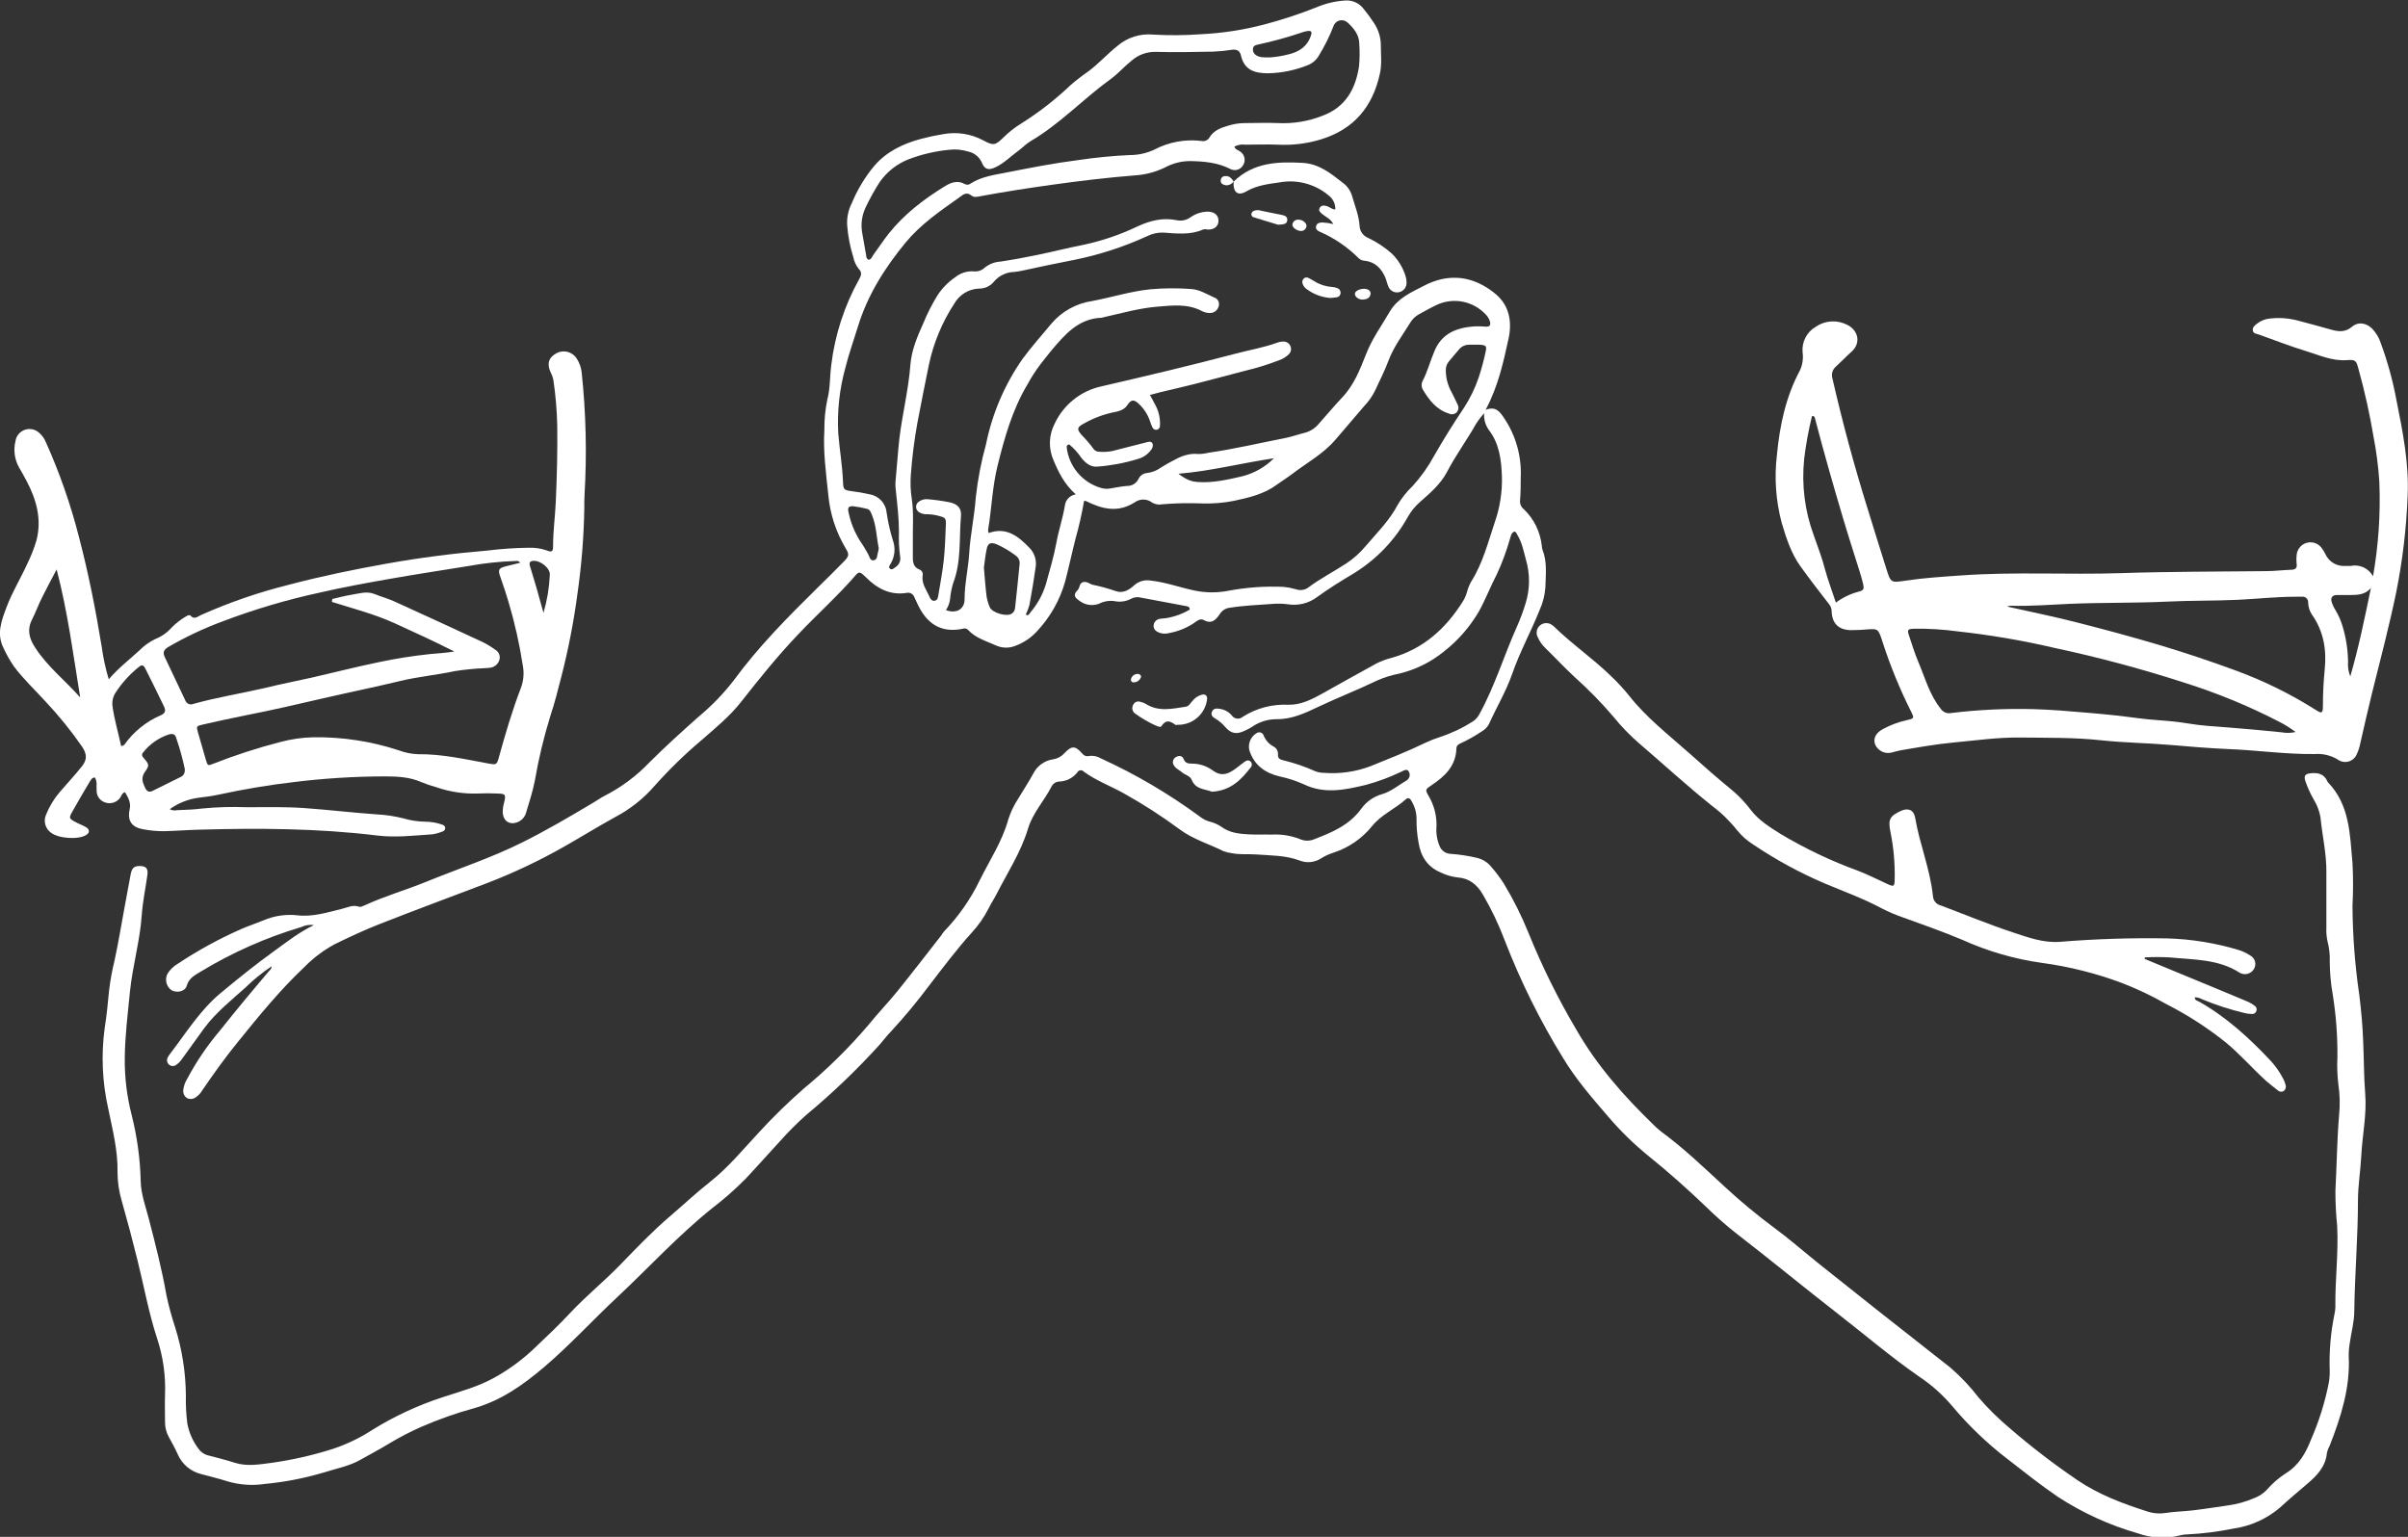 <svg width="553" height="353" viewBox="0 0 553 353" fill="none" xmlns="http://www.w3.org/2000/svg">
<rect x="0" y="0" width="553" height="353" fill="#333333" stroke="none"/>
<g clip-path="url(#clip0_6296_8708)">
<path d="M283.459 33.691C283.755 34.436 284.43 34.472 284.852 34.841C285.33 35.171 285.664 35.671 285.785 36.239C285.907 36.806 285.808 37.399 285.509 37.896C285.373 38.154 285.187 38.383 284.961 38.569C284.736 38.754 284.476 38.893 284.196 38.976C283.916 39.06 283.623 39.087 283.332 39.056C283.042 39.025 282.761 38.936 282.506 38.795C279.593 37.312 276.482 37.06 273.29 36.998C271.27 37.006 269.284 37.515 267.509 38.48C265.379 39.515 263.067 40.126 260.703 40.278C254.266 40.79 247.846 41.563 241.445 42.461C236.051 43.216 230.656 44.043 225.262 45.05C224.552 45.184 223.706 45.409 223.158 44.96C221.899 43.926 221.144 44.753 220.191 45.427C215.849 48.5 211.434 51.538 208.018 55.663C203.235 61.45 199.243 67.749 197.022 75.02C196.051 78.183 194.927 81.31 194.136 84.5C192.776 89.408 192.226 94.504 192.509 99.589C192.814 103.309 193.462 106.994 193.597 110.723C193.659 112.475 193.857 112.583 195.628 112.826C196.983 112.987 198.327 113.221 199.656 113.527C200.699 113.69 201.657 114.199 202.376 114.971C203.095 115.744 203.533 116.735 203.621 117.786C203.929 119.917 204.404 122.021 205.042 124.077C205.363 124.956 205.485 125.896 205.4 126.828C205.314 127.761 205.023 128.663 204.547 129.469C204.332 129.81 203.972 130.269 204.385 130.628C204.799 130.988 205.285 130.547 205.671 130.251C206.071 130 206.386 129.634 206.572 129.201C206.758 128.767 206.808 128.287 206.714 127.824C206.458 125.973 206.368 124.102 206.444 122.235C206.444 119.072 206.076 115.944 205.743 112.799C205.649 112.159 205.613 111.513 205.635 110.867C205.959 107.515 206.166 104.163 206.534 100.811C207.217 95.105 208.638 89.524 209.079 83.737C209.339 80.403 210.661 77.32 212.01 74.31C212.932 72.047 214.042 69.864 215.327 67.785C216.396 66.166 217.77 64.771 219.373 63.679C220.557 62.717 222.058 62.233 223.581 62.322C224.046 62.384 224.519 62.339 224.965 62.191C225.41 62.043 225.816 61.796 226.152 61.468C227.163 60.656 228.4 60.175 229.694 60.093C232.535 59.67 235.358 59.149 238.163 58.565C241.76 57.828 245.293 56.921 248.88 56.22C253.17 55.302 257.334 53.878 261.288 51.978C264.21 50.639 267.087 49.929 270.278 50.585C270.806 50.695 271.35 50.694 271.878 50.585C272.405 50.475 272.904 50.258 273.344 49.947C274.578 49.05 276.072 48.583 277.597 48.617C279.008 48.716 279.835 49.516 279.826 50.72C279.817 51.924 278.927 52.706 277.534 52.733C277.111 52.733 276.635 52.553 276.257 52.733C273.29 54.027 270.215 53.632 267.141 53.425C265.842 53.386 264.556 53.676 263.4 54.27C258.105 56.688 252.552 58.497 246.849 59.662C242.839 60.434 238.838 61.288 234.837 62.151C234.206 62.296 233.566 62.401 232.922 62.465C232.022 62.481 231.137 62.691 230.326 63.082C229.516 63.473 228.8 64.035 228.229 64.73C227.813 65.232 227.289 65.632 226.695 65.902C226.102 66.171 225.455 66.302 224.803 66.285C223.647 66.335 222.522 66.678 221.534 67.281C220.547 67.885 219.729 68.729 219.157 69.736C216.358 74.016 214.38 78.779 213.322 83.781C212.423 88.212 211.524 92.642 210.688 97.082C209.973 101.033 209.469 105.02 209.177 109.025C209.034 110.887 209.107 112.76 209.393 114.605C209.879 117.822 209.582 121.067 209.636 124.293C209.636 125.587 209.636 126.881 209.636 128.175C209.636 129.298 209.888 130.323 211.119 130.799C211.396 130.894 211.627 131.088 211.768 131.344C211.91 131.599 211.951 131.899 211.884 132.183C211.605 134.124 212.837 135.58 213.52 137.206C213.709 137.647 214.068 138.105 214.68 137.979C215.291 137.853 215.39 137.314 215.471 136.82C215.911 134.124 216.433 131.428 216.73 128.732C217.026 126.036 217.089 123.439 217.206 120.779C217.278 118.982 217.206 118.919 215.408 118.443C214.573 118.234 213.716 118.122 212.855 118.11C212.275 118.144 211.697 118.01 211.191 117.724C210.946 117.605 210.739 117.42 210.595 117.19C210.45 116.959 210.373 116.693 210.373 116.421C210.373 116.148 210.45 115.882 210.595 115.651C210.739 115.421 210.946 115.236 211.191 115.117C211.742 114.758 212.399 114.6 213.052 114.668C214.767 114.808 216.472 115.048 218.159 115.387C219.957 115.8 220.856 116.753 220.686 118.622C220.236 123.745 220.811 128.984 218.887 133.962C218.535 135.134 218.303 136.338 218.195 137.557C218.083 138.479 217.757 139.362 217.242 140.136C219.643 141.035 221.54 139.902 221.513 137.638C221.513 134.088 222.358 130.655 222.574 127.15C222.834 122.837 223.778 118.622 224.084 114.318C224.532 110.181 225.317 106.087 226.431 102.078C227.852 95.019 230.713 88.329 234.837 82.424C236.923 79.585 239.287 76.97 241.526 74.256C243.899 71.498 247.186 69.686 250.786 69.151C255.237 68.316 259.57 66.932 264.093 66.455C267.244 66.171 270.413 66.147 273.569 66.383C275.43 66.5 277.102 67.552 278.801 68.307C279.012 68.369 279.207 68.474 279.376 68.615C279.544 68.756 279.681 68.93 279.78 69.126C279.879 69.323 279.936 69.537 279.949 69.756C279.961 69.975 279.929 70.194 279.853 70.4C279.727 70.858 279.445 71.257 279.057 71.53C278.668 71.802 278.196 71.93 277.723 71.892C277.148 71.87 276.585 71.729 276.068 71.479C272.751 69.682 269.208 70.167 265.72 70.445C261.557 70.787 257.529 71.964 253.466 72.863C253.331 72.911 253.192 72.95 253.052 72.98C247.613 73.15 244.511 76.898 241.364 80.609C240.537 81.598 239.773 82.649 238.955 83.647C237.838 85.129 236.831 86.691 235.943 88.32C232.472 94.152 230.683 100.532 229.074 107.039C227.878 111.891 227.743 116.843 226.916 121.714C226.924 121.959 226.969 122.201 227.051 122.433C231.178 120.941 233.911 123.241 236.464 125.883C237.017 126.458 237.429 127.154 237.668 127.914C237.906 128.675 237.965 129.481 237.84 130.269C237.435 133.189 236.941 136.092 236.401 138.986C236.194 139.739 235.914 140.47 235.565 141.169C236.222 141.556 236.383 140.981 236.599 140.702C238.243 138.797 239.468 136.568 240.195 134.16C241.04 131.042 241.994 127.95 242.578 124.76C243.099 121.866 244.061 119.072 244.547 116.16C244.615 115.507 244.9 114.895 245.356 114.423C245.812 113.951 246.414 113.645 247.064 113.554C244.484 111.289 243.135 108.566 241.931 105.7C241.35 104.378 241.071 102.944 241.114 101.501C241.158 100.059 241.523 98.644 242.182 97.36C243.184 95.195 244.674 93.291 246.535 91.798C248.396 90.304 250.577 89.261 252.908 88.751C263.131 86.388 273.335 83.979 283.477 81.301C286.803 80.403 290.211 79.863 293.456 78.659C293.862 78.51 294.292 78.44 294.724 78.452C295.088 78.441 295.446 78.546 295.745 78.753C296.045 78.96 296.27 79.258 296.387 79.603C296.499 79.912 296.517 80.248 296.438 80.568C296.36 80.888 296.189 81.177 295.947 81.4C295.324 81.999 294.579 82.456 293.762 82.739C291.214 83.727 288.6 84.538 285.94 85.165C282.047 86.19 278.163 87.223 274.252 88.221C271.681 88.877 269.091 89.461 266.502 90.081L264.084 90.719C264.596 91.618 264.983 92.4 265.396 93.154C266.133 94.562 266.474 96.142 266.385 97.728C266.409 97.946 266.352 98.165 266.226 98.343C266.1 98.522 265.913 98.648 265.7 98.699C265.487 98.75 265.263 98.721 265.07 98.619C264.876 98.516 264.727 98.347 264.65 98.142C264.43 97.693 264.247 97.227 264.102 96.749C263.572 95.171 262.643 93.756 261.404 92.642C260.362 91.69 259.705 91.815 258.914 93.029C258.123 94.242 256.792 94.502 255.56 94.736C253.239 95.241 251.008 96.095 248.943 97.27C247.343 98.115 247.244 98.537 248.332 99.84C249.346 100.861 250.283 101.954 251.137 103.111C251.282 103.321 251.477 103.49 251.705 103.603C251.933 103.717 252.186 103.77 252.441 103.758C253.444 103.849 254.456 103.794 255.444 103.597C258.087 102.932 260.73 102.267 263.373 101.575C263.805 101.467 264.272 101.341 264.569 101.71C264.866 102.078 264.767 102.68 264.506 103.111C263.748 104.268 262.583 105.099 261.243 105.439C258.219 106.368 255.101 106.953 251.946 107.182C250.364 107.299 249.249 106.284 248.35 105.178C247.567 104.017 246.622 102.973 245.545 102.078C245.05 102.168 244.933 102.446 244.969 102.734C245.214 104.896 246.093 106.937 247.496 108.6C248.899 110.264 250.764 111.474 252.854 112.08C253.543 112.285 254.269 112.325 254.976 112.197C256.253 111.981 257.529 111.721 258.815 111.613C259.354 111.629 259.887 111.492 260.35 111.217C260.813 110.941 261.189 110.539 261.431 110.058C261.61 109.66 261.894 109.318 262.251 109.068C262.609 108.818 263.028 108.67 263.463 108.638C264.609 108.499 265.699 108.065 266.628 107.38C267.41 106.877 268.237 106.428 269.056 105.978C270.962 104.918 272.886 104.037 275.178 104.28C275.969 104.281 276.757 104.184 277.525 103.992C283.423 103.147 289.213 101.772 295.066 100.631C296.684 100.317 298.257 99.733 299.858 99.346C301.036 98.992 302.081 98.294 302.861 97.342C304.659 95.356 306.322 93.307 308.156 91.384C310.925 88.499 312.337 84.86 313.748 81.274C315.16 77.689 317.345 74.714 319.206 71.506C321.004 68.477 324.088 67.147 327.019 65.638C328.225 64.996 329.505 64.504 330.831 64.173C335.659 63.041 339.893 64.559 343.481 67.543C346.6 70.149 347.293 73.887 346.438 77.796C345.243 83.26 344.056 88.751 341.179 94.125C343.436 93.28 344.344 94.448 345.351 95.922C348.122 99.991 349.486 104.855 349.235 109.77C349.235 111.487 349.235 113.221 349.082 114.938C349.041 115.328 349.103 115.722 349.26 116.081C349.418 116.44 349.666 116.752 349.981 116.987C352.272 119.204 353.719 122.149 354.072 125.317C354.088 125.621 354.136 125.922 354.215 126.216C355.357 129.047 354.971 131.994 354.899 134.915C354.77 136.714 354.323 138.476 353.577 140.118C351.608 145.052 349.028 149.734 347.284 154.757C345.89 158.783 343.687 162.423 341.961 166.278C341.599 166.982 341.04 167.566 340.352 167.958C338.803 169.003 337.174 169.923 335.479 170.708C334.93 170.969 334.481 171.211 334.463 171.93C334.346 175.902 331.847 178.293 328.817 180.315C327.279 181.348 327.234 181.375 328.169 182.966C329.362 185.031 329.959 187.385 329.896 189.769C329.753 191.351 330.006 192.945 330.633 194.406C330.842 194.9 331.189 195.325 331.631 195.629C332.074 195.933 332.595 196.104 333.132 196.122C335.137 196.26 337.128 196.56 339.084 197.021C340.434 197.311 341.641 198.061 342.501 199.142C343.537 200.333 344.486 201.597 345.342 202.925C347.533 206.555 349.433 210.353 351.024 214.284C354.121 221.943 357.788 229.359 361.992 236.472C366.757 244.793 373.015 251.866 379.866 258.48C380.372 258.989 380.909 259.466 381.475 259.908C386.708 263.746 391.365 268.23 396.121 272.615C399.708 275.935 403.471 279.058 407.395 281.97C410.803 284.478 414.004 287.272 417.285 289.923C421.834 293.554 426.39 297.176 430.951 300.788C436.591 305.246 442.237 309.688 447.89 314.115C450.287 316.181 452.465 318.488 454.39 320.999C456.59 323.552 458.995 325.92 461.582 328.08C466.532 332.356 471.725 336.341 477.136 340.014C482.054 343.33 487.592 345.406 493.239 347.204C494.475 347.61 495.789 347.727 497.078 347.545C499.217 347.204 501.375 347.168 503.506 346.925C506.203 346.62 508.9 346.17 511.598 345.793C513.666 345.515 515.687 344.956 517.603 344.13C518.692 343.741 519.678 343.111 520.489 342.288C521.803 340.756 523.336 339.427 525.039 338.343C527.925 336.546 529.534 333.724 530.712 330.695C532.56 326.483 533.938 322.08 534.821 317.566C534.976 316.646 535.042 315.713 535.018 314.78C534.873 310.469 535.236 306.156 536.097 301.93C536.234 301.37 536.309 300.798 536.322 300.222C536.232 293.931 537.068 287.74 536.727 281.494C536.456 278.849 536.324 276.191 536.331 273.532C536.637 267.727 536.691 261.912 537.176 256.116C537.407 253.751 537.35 251.368 537.005 249.017C536.754 246.948 536.682 244.861 536.79 242.78C536.835 237.966 536.474 233.156 535.711 228.402C535.271 225.924 535.043 223.414 535.027 220.898C535.091 219.317 534.918 217.736 534.515 216.207C534.284 215.151 534.197 214.069 534.254 212.99C534.254 208.82 534.254 204.65 534.254 200.49C534.326 196.149 533.301 191.934 532.888 187.648C532.627 186.228 532.106 184.869 531.35 183.64C530.562 182.268 529.909 180.824 529.399 179.326C529.067 178.14 529.399 177.772 530.577 177.619C532.285 177.421 533.751 177.727 534.497 179.506C534.525 179.572 534.565 179.633 534.614 179.686C539.649 184.898 539.649 191.674 540.251 198.207C540.425 201.5 540.425 204.799 540.251 208.092C540.297 214.911 540.817 221.718 541.806 228.465C542.256 232.059 542.58 235.654 542.705 239.195C542.894 243.203 542.849 247.228 543.173 251.245C543.56 255.99 542.517 260.681 542.274 265.417C542.103 268.85 541.519 272.265 541.51 275.716C541.51 284.19 540.772 292.646 540.665 301.121C540.665 303.61 539.954 306.09 539.613 308.58C539.444 309.571 539.368 310.576 539.388 311.581C539.747 318.77 537.59 325.483 535.018 332.061C534.734 332.562 534.522 333.101 534.389 333.661C534.11 336.896 532.033 338.999 529.768 340.904C527.682 342.701 525.605 344.418 523.582 346.296C520.552 348.871 516.856 350.538 512.919 351.104C509.401 351.818 505.833 352.266 502.247 352.443C501.743 352.444 501.242 352.511 500.755 352.641C497.528 353.492 494.119 353.338 490.982 352.2C484.472 350.337 478.278 347.511 472.605 343.816C468.631 341.12 464.855 338.091 461.052 335.144C456.367 331.559 452.095 327.466 448.312 322.94C446.125 320.357 443.586 318.094 440.769 316.218C434.305 311.725 428.362 306.656 422.176 301.84C414.237 295.675 406.469 289.258 398.522 283.13C396.158 281.252 393.895 279.252 391.743 277.136C387.49 273.065 383.094 269.147 378.499 265.453C375.212 262.775 372.173 259.807 369.419 256.583C365.661 252.225 361.884 247.885 358.918 242.942C353.645 234.385 349.173 225.36 345.557 215.982C344.185 212.349 342.51 208.838 340.55 205.486C339.183 203.132 337.385 201.694 334.607 201.523C333.32 201.36 332.068 200.987 330.902 200.418C327.801 199.133 326.254 196.67 325.769 193.489C325.434 191.712 325.28 189.905 325.31 188.097C325.305 186.652 324.908 185.236 324.159 183.999C323.809 183.325 323.35 183.101 322.811 183.622C320.365 185.823 317.246 187.082 315.088 189.76C312.759 192.644 309.632 194.778 306.097 195.897C305.149 196.203 304.243 196.626 303.4 197.156C302.672 197.631 301.839 197.924 300.974 198.008C300.108 198.093 299.235 197.967 298.428 197.641C295.191 196.437 291.802 196.508 288.457 196.257C286.596 196.122 284.717 196.356 282.865 195.96C282.223 195.887 281.592 195.736 280.986 195.511C277.669 193.848 274.072 192.815 270.998 190.559C266.838 187.481 262.483 184.674 257.961 182.157C254.94 180.494 251.668 179.281 248.88 177.223C248.783 177.114 248.661 177.029 248.524 176.978C248.386 176.926 248.239 176.909 248.093 176.928C247.948 176.947 247.809 177 247.689 177.085C247.57 177.169 247.472 177.282 247.406 177.412C246.917 178.038 246.299 178.551 245.592 178.914C244.886 179.277 244.109 179.482 243.315 179.515C242.945 179.517 242.583 179.619 242.266 179.811C241.949 180.002 241.691 180.276 241.517 180.602C239.827 183.918 237.165 186.722 236.078 190.353C234.459 195.745 231.349 200.472 228.822 205.441C228.301 206.466 227.644 207.418 227.141 208.452C226.08 210.573 224.724 212.533 223.113 214.275C219.643 218.112 216.55 222.264 213.394 226.353C210.643 230.038 207.702 233.578 204.583 236.957C203.684 237.856 202.911 238.925 202.057 239.895C196.838 245.666 191.213 251.056 185.226 256.026C183.077 257.936 181.042 259.971 179.131 262.119C176.496 264.968 173.934 267.88 171.273 270.71C168.852 273.168 166.259 275.45 163.514 277.54C155.683 283.831 148.958 291.209 141.666 298.029C136.047 303.277 130.877 308.966 125.007 313.962C120.232 318.033 115.189 321.628 108.985 323.425C104.753 324.578 100.613 326.041 96.596 327.802C94.102 328.912 91.678 330.175 89.34 331.585C87.255 332.861 85.088 333.984 82.984 335.18C80.287 336.77 77.194 337.309 74.263 338.244C69.863 339.549 65.347 340.422 60.777 340.85C57.992 341.265 55.151 341.082 52.443 340.311C50.393 339.655 48.289 339.143 46.212 338.586C45.021 338.296 43.914 337.733 42.978 336.943C42.042 336.152 41.302 335.155 40.818 334.029C40.197 332.663 39.478 331.333 38.741 330.012C38.155 328.936 37.864 327.724 37.896 326.499C37.896 324.486 37.824 322.473 37.896 320.46C38.084 315.995 37.453 311.533 36.035 307.294C34.12 301.408 33.041 295.324 31.539 289.321C30.433 284.828 29.22 280.281 27.943 275.788C27.312 273.652 26.991 271.437 26.99 269.21C27.08 264.249 25.857 259.522 24.877 254.741C23.486 248.641 23.203 242.34 24.041 236.139C24.5 233.236 24.787 230.298 25.066 227.368C25.345 225.093 25.759 222.836 26.307 220.61C27.206 216.477 27.88 212.289 28.653 208.128C29.112 205.657 29.552 203.177 30.029 200.714C30.308 199.357 30.829 198.917 32.061 198.917C33.517 198.917 34.03 199.447 33.859 200.903C33.427 204.03 32.762 207.14 32.546 210.285C32.133 216.18 30.442 221.868 29.849 227.728C29.355 232.796 28.707 237.856 28.653 242.96C28.6 247.365 29.126 251.758 30.218 256.026C31.489 261.039 32.192 266.179 32.312 271.348C32.384 274.314 33.445 277.109 34.182 279.957C35.693 285.799 37.203 291.64 38.237 297.58C38.769 300.036 39.429 302.463 40.215 304.85C41.813 309.923 42.646 315.205 42.688 320.523C42.636 322.676 42.748 324.83 43.02 326.966C43.444 329.23 44.426 331.352 45.879 333.14C46.469 333.786 47.256 334.219 48.118 334.371C50.06 334.883 52.02 335.368 53.926 335.988C56.794 336.887 59.635 336.348 62.467 335.988C67.236 335.311 71.94 334.235 76.529 332.771C79.736 331.697 82.791 330.214 85.618 328.359C90.637 325.262 96.006 322.773 101.613 320.945C105.623 319.624 109.758 318.537 113.498 316.452C116.962 314.535 120.158 312.169 123.002 309.415C125.753 306.791 128.531 304.185 131.093 301.408C134.69 297.589 138.78 294.273 142.431 290.508C146.081 286.742 149.803 282.833 153.858 279.373C156.924 276.767 159.855 273.981 163.01 271.51C167.281 268.14 170.688 263.961 174.356 260.025C177.615 256.483 181.064 253.12 184.687 249.951C190.012 245.558 194.94 240.705 199.414 235.447C201.589 232.751 203.981 230.28 206.148 227.602C209.528 223.414 212.81 219.137 216.127 214.895C216.319 214.583 216.529 214.283 216.757 213.996C220.105 210.529 222.882 206.552 224.983 202.215C227.267 197.587 230.189 193.228 231.555 188.214C232.08 186.567 232.824 184.999 233.767 183.55C234.936 181.573 236.23 179.659 237.318 177.637C237.764 176.771 238.412 176.025 239.207 175.461C240.002 174.898 240.92 174.535 241.886 174.402C242.876 174.243 243.781 173.748 244.448 173C246.156 171.202 246.938 171.256 248.593 173.144C248.765 173.369 249.001 173.537 249.271 173.625C249.541 173.713 249.831 173.718 250.103 173.638C251.038 173.509 251.99 173.702 252.8 174.186C260.867 177.87 268.529 182.382 275.664 187.648C276.292 188.13 277.006 188.49 277.768 188.708C278.751 188.942 279.683 189.353 280.519 189.921C282.425 191.323 284.636 191.539 286.812 191.647C288.538 191.737 290.265 191.647 291.991 191.701C294.222 191.566 296.455 191.919 298.536 192.734C299.033 192.957 299.571 193.078 300.116 193.09C300.661 193.103 301.203 193.006 301.71 192.806C305.8 191.224 309.801 189.616 312.58 185.806C313.752 184.158 315.452 182.959 317.399 182.409C319.403 181.842 321.148 180.36 323.009 179.272C323.071 179.235 323.129 179.19 323.18 179.138C323.465 178.91 323.657 178.586 323.719 178.226C323.78 177.866 323.707 177.496 323.512 177.187C323.099 176.54 322.46 176.927 321.957 177.187C319.304 178.471 316.538 179.506 313.694 180.279C308.956 181.411 304.173 182.463 299.39 180.135C297.617 179.339 295.763 178.736 293.861 178.338C290.498 177.538 287.981 175.732 286.902 172.281C286.726 171.499 286.816 170.681 287.158 169.957C287.5 169.232 288.075 168.643 288.79 168.282C288.927 168.227 289.073 168.201 289.22 168.205C289.367 168.21 289.511 168.245 289.644 168.308C289.777 168.372 289.895 168.462 289.991 168.574C290.087 168.685 290.159 168.815 290.202 168.956C290.636 170.022 291.427 170.905 292.44 171.454C292.773 171.617 293.051 171.874 293.238 172.194C293.425 172.513 293.514 172.881 293.492 173.251C293.384 174.24 294.023 174.483 294.76 174.644C297.276 175.253 299.729 176.095 302.087 177.16C302.695 177.386 303.337 177.504 303.984 177.511C307.65 177.804 311.335 177.279 314.773 175.974C318.963 174.258 323.198 172.631 327.261 170.645C328.364 170.117 329.503 169.667 330.669 169.297C333.339 168.422 335.889 167.215 338.257 165.703C338.908 165.272 339.432 164.677 339.776 163.977C343.319 157.525 345.414 150.497 348.425 143.793C349.18 142.086 349.829 140.333 350.367 138.545C351.371 135.3 351.396 131.83 350.439 128.57C349.909 126.638 349.54 124.643 348.488 122.9C348.3 122.594 348.219 122.226 347.805 122.073C347.023 122.388 346.978 123.151 346.753 123.807C345.968 126.578 344.967 129.282 343.759 131.895C342.294 134.69 341.17 137.656 339.642 140.415C337.578 143.972 334.853 147.101 331.613 149.635C328.597 152.096 325.062 153.841 321.273 154.739C319.577 155.066 317.922 155.579 316.338 156.267C311.842 158.442 307.248 160.221 302.771 162.342C299.759 163.771 296.702 165.235 293.16 165.19C291.126 165.191 289.142 165.819 287.477 166.988C286.931 167.33 286.36 167.63 285.769 167.886C283.971 168.704 282.811 168.533 281.49 167.114C280.809 166.281 279.988 165.576 279.062 165.029C278.469 164.714 277.992 164.202 278.343 163.447C278.694 162.692 279.305 162.692 280.006 162.8C281.089 162.925 282.089 163.44 282.82 164.247C282.95 164.461 283.126 164.644 283.335 164.783C283.544 164.921 283.781 165.012 284.029 165.049C284.277 165.086 284.53 165.068 284.77 164.996C285.01 164.924 285.232 164.8 285.419 164.633C288.535 162.656 292.188 161.693 295.875 161.874C298.68 161.937 301.161 160.697 303.571 159.358C307.77 157.013 311.968 154.649 316.158 152.367C317.253 151.82 318.404 151.395 319.592 151.1C326.929 149.042 332.107 144.315 336.036 137.997C336.4 137.38 336.684 136.718 336.881 136.029C337.098 135.193 337.418 134.387 337.834 133.63C340.532 129.397 341.727 124.544 343.31 119.862C344.465 116.527 345.01 113.011 344.919 109.483C344.784 105.664 344.344 101.88 341.871 98.699C341.098 97.582 340.729 96.235 340.828 94.88C340.181 95.637 339.581 96.432 339.03 97.261C336.926 101.018 334.346 104.495 332.35 108.324C330.858 111.199 328.421 113.257 326.057 115.342C324.986 116.289 324.075 117.403 323.359 118.64C320.436 123.948 316.194 128.414 311.042 131.608C308.156 133.351 305.261 135.095 302.528 137.099C301.583 137.82 300.502 138.344 299.349 138.637C298.196 138.931 296.996 138.988 295.821 138.806C294.608 138.641 293.381 138.611 292.162 138.716C288.871 138.968 285.571 139.076 282.272 139.615C281.842 139.682 281.431 139.84 281.066 140.079C280.702 140.318 280.393 140.631 280.159 140.999C279.314 142.221 278.361 143.488 276.455 142.419C275.556 141.933 274.792 142.715 274.108 143.173C272.415 144.276 270.521 145.034 268.534 145.402C267.768 145.619 266.954 145.59 266.205 145.321C265.522 145.025 264.911 144.602 264.92 143.758C264.928 143.357 265.081 142.972 265.35 142.675C265.619 142.378 265.987 142.188 266.385 142.14C266.811 142.068 267.24 142.023 267.671 142.005C269.632 141.699 271.517 141.025 273.227 140.019C273.227 139.291 272.679 139.282 272.328 139.201C268.732 138.518 265.136 137.862 261.539 137.179C260.893 137.114 260.242 137.252 259.678 137.575C258.522 138.165 257.198 138.34 255.929 138.069C254.694 137.904 253.438 138.123 252.333 138.698C251.582 138.967 250.775 139.04 249.988 138.91C249.201 138.779 248.461 138.45 247.837 137.952C246.678 137.197 246.498 136.514 247.469 135.553C248.044 134.978 247.82 133.899 248.764 133.702C249.708 133.504 250.247 134.16 251.011 134.331C252.77 134.691 254.503 135.168 256.199 135.76C257.79 136.344 259.22 135.58 260.335 134.555C260.845 134.06 261.465 133.692 262.145 133.483C262.825 133.273 263.545 133.228 264.245 133.351C267.707 133.729 270.953 134.933 274.324 135.643C276.86 136.171 279.476 136.193 282.02 135.706C286.259 134.904 290.577 134.602 294.886 134.807C295.814 134.91 296.732 135.093 297.628 135.355C298.072 135.511 298.546 135.564 299.013 135.51C299.48 135.455 299.929 135.295 300.325 135.041C303.139 132.902 306.295 131.311 309.235 129.379C310.851 128.304 312.304 127.002 313.551 125.515C316.203 122.406 319.125 119.539 321.049 115.836C321.972 114.295 323.1 112.886 324.402 111.649C326.337 109.525 328.007 107.174 329.374 104.648C331.514 100.91 333.789 97.252 336.198 93.676C337.608 91.506 338.744 89.169 339.579 86.72C340.208 84.812 340.733 82.871 341.152 80.906C341.494 79.504 341.296 79.27 339.83 79.18C339.039 79.18 338.248 79.18 337.457 79.18C336.988 79.166 336.523 79.262 336.098 79.46C335.673 79.658 335.301 79.953 335.011 80.322C334.22 81.22 333.447 82.2 332.656 83.125C332.216 83.701 331.996 84.415 332.035 85.138C332.051 86.871 332.505 88.572 333.357 90.081C333.834 91.043 334.337 91.995 334.769 92.984C334.912 93.278 334.96 93.609 334.905 93.931C334.85 94.254 334.695 94.551 334.463 94.781C334.216 94.987 333.912 95.115 333.591 95.147C333.271 95.179 332.948 95.114 332.665 94.961C329.86 94.062 328.223 91.914 326.803 89.569C326.61 89.258 326.501 88.903 326.485 88.538C326.469 88.173 326.548 87.81 326.713 87.484C327.846 85.318 328.439 82.937 329.41 80.681C331.109 76.529 334.517 75.289 338.509 74.966C339.441 74.922 340.376 74.947 341.305 75.037C342.105 75.037 342.339 74.696 342.204 73.977C342.025 73.293 341.661 72.671 341.152 72.18C339.766 70.711 337.957 69.708 335.976 69.311C333.995 68.913 331.94 69.14 330.093 69.96C328.664 70.625 327.279 71.407 325.895 72.171C325.068 72.622 324.373 73.282 323.881 74.085C322.128 76.961 320.06 79.639 318.864 82.856C317.965 85.273 316.76 87.583 315.681 89.928C315.052 91.143 314.252 92.263 313.308 93.253C311.123 95.823 308.92 98.385 306.727 100.946C303.886 104.289 300.037 106.338 296.621 108.962C295.533 109.788 294.355 110.498 293.258 111.307C290.283 113.518 286.785 114.309 283.261 115.064C280.93 115.511 278.558 115.704 276.185 115.639C273.097 115.508 270.005 115.571 266.925 115.827C266.138 115.995 265.318 115.864 264.623 115.459C264.051 115.008 263.346 114.756 262.617 114.743C261.888 114.73 261.174 114.956 260.586 115.387C256.711 117.858 253.052 116.924 249.366 115.073C249.229 115.045 249.089 115.045 248.952 115.073C248.459 117.962 247.814 120.824 247.019 123.646C246.183 126.917 245.482 130.215 244.637 133.477C243.418 137.859 241.136 141.872 237.993 145.159C236.655 146.579 235.005 147.668 233.174 148.341C232.44 148.638 231.652 148.778 230.86 148.752C230.069 148.726 229.292 148.533 228.579 148.188C226.368 147.19 223.976 146.534 222.286 144.638C222.126 144.496 221.929 144.401 221.718 144.363C221.507 144.325 221.29 144.345 221.09 144.423C216.766 145.321 213.538 143.811 211.362 139.983C210.832 139.085 210.409 138.051 209.942 137.081C209.809 136.747 209.56 136.473 209.242 136.308C208.923 136.143 208.555 136.098 208.206 136.182C204.448 136.775 201.49 135.22 198.928 132.659L198.137 131.922C197.642 131.446 197.175 131.365 196.68 131.922C192.509 136.784 187.69 141.062 183.32 145.69C178.591 150.641 174.329 155.961 170.113 161.317C167.515 164.606 164.251 167.248 161.122 169.998C157.28 173.235 153.675 176.743 150.333 180.495C147.786 183.437 144.709 185.875 141.262 187.684C137.369 189.823 133.575 192.177 129.7 194.379C123.893 197.694 117.839 200.557 111.592 202.943C103.402 206.052 95.175 209.099 87.021 212.307C83.613 213.637 80.296 215.227 77.005 216.8C74.4 218.193 72.021 219.971 69.948 222.075C64.391 227.314 59.572 233.209 54.771 239.15C51.831 242.744 49.098 246.563 46.464 250.419C46.108 251.046 45.616 251.587 45.025 252C44.74 252.224 44.399 252.365 44.039 252.407C43.679 252.45 43.314 252.393 42.984 252.243C42.68 252.058 42.435 251.792 42.276 251.474C42.117 251.156 42.051 250.799 42.085 250.446C42.175 249.51 42.483 248.608 42.984 247.813C45.069 243.875 47.574 240.175 50.456 236.777C54.16 232.104 57.972 227.53 61.838 222.983C62.054 222.731 62.404 222.533 62.35 221.967C60.208 223.403 58.204 225.033 56.363 226.838C53.063 229.813 49.539 232.58 46.868 236.211C45.169 238.53 43.506 240.866 41.825 243.194C41.471 243.737 41.017 244.207 40.485 244.577C40.257 244.761 39.973 244.86 39.68 244.86C39.388 244.86 39.104 244.761 38.876 244.577C38.617 244.378 38.44 244.089 38.381 243.768C38.321 243.446 38.382 243.114 38.552 242.834C38.647 242.637 38.761 242.45 38.894 242.277C42.652 237.388 45.888 232.059 50.716 228.06C54.753 224.708 58.808 221.428 63.097 218.355C65.992 216.252 68.815 214.041 72.087 212.496C71.126 212.338 70.14 212.483 69.264 212.909C61.127 215.326 53.334 218.778 46.077 223.181C44.747 224.007 43.38 224.645 42.877 226.443C42.526 227.737 40.611 228.141 39.388 227.449C38.798 227.03 38.381 226.409 38.215 225.705C38.05 225 38.147 224.259 38.489 223.621C39.068 222.706 39.857 221.942 40.791 221.392C45.401 218.322 50.268 215.655 55.338 213.421C57.046 212.675 58.826 212.082 60.552 211.381C62.996 210.336 65.67 209.943 68.311 210.24C71.835 210.653 75.279 209.548 78.704 208.703C79.936 208.389 81.114 207.76 82.481 208.272C82.804 208.389 83.317 208.137 83.694 207.966C88.27 205.855 93.126 204.462 97.783 202.574C105.164 199.564 112.761 197.066 119.918 193.507C125.582 190.685 131.03 187.477 136.461 184.233C137.261 183.757 138.025 183.199 138.861 182.786C142.7 180.82 146.18 178.223 149.156 175.103C152.815 171.454 156.654 167.976 160.52 164.552C163.447 162.113 166.103 159.366 168.441 156.357C174.15 148.547 180.938 141.718 187.798 134.951C189.847 132.938 191.906 130.925 193.902 128.867C194.999 127.735 195.026 127.276 194.253 126.018C191.984 122.244 190.603 118.003 190.216 113.617C189.704 108.701 189.011 103.732 189.317 98.798C189.289 96.429 189.518 94.063 190 91.743C190.684 89.182 190.549 86.477 190.899 83.844C191.738 76.898 193.924 70.183 197.337 64.074C197.813 63.238 197.993 62.519 197.202 61.755C196.579 60.968 196.154 60.044 195.961 59.059C195.206 56.66 194.732 54.181 194.55 51.672C194.459 49.936 194.828 48.206 195.619 46.658C196.91 43.53 198.671 40.617 200.843 38.022C203.675 34.778 207.433 32.981 211.533 31.893C213.198 31.449 214.884 31.089 216.586 30.815C219.723 30.231 222.966 30.729 225.783 32.226C228.13 33.493 228.534 33.448 230.467 31.552C231.692 30.335 233.056 29.267 234.531 28.37C238.606 25.8 242.416 22.832 245.905 19.51C247.212 18.387 248.577 17.334 249.995 16.355C252.378 14.558 254.329 12.366 256.639 10.532C257.756 9.574 259.055 8.851 260.457 8.407C261.86 7.962 263.338 7.805 264.803 7.944C268.46 8.155 272.127 8.128 275.781 7.863C280.66 7.628 285.502 6.888 290.229 5.653C294.33 4.577 298.362 3.254 302.303 1.689C304.356 0.812 306.54 0.283 308.767 0.126C309.594 0.038 310.429 0.163 311.192 0.491C311.956 0.818 312.622 1.336 313.128 1.995C313.994 3.052 314.801 4.156 315.546 5.302C316.555 6.804 317.099 8.57 317.111 10.38C317.111 12.527 317.372 14.72 316.913 16.832C315.277 24.47 310.952 29.718 303.283 32.037C300.118 32.994 296.812 33.398 293.51 33.232C290.993 33.124 288.475 33.232 285.958 33.232C285.097 33.107 284.219 33.268 283.459 33.691ZM199.414 59.662C200.106 59.662 200.25 58.961 200.573 58.529C201.76 56.903 202.866 55.222 204.107 53.641C207.703 49.147 212.198 45.715 217.062 42.731C218.42 41.904 219.957 41.356 221.558 42.273C221.777 42.394 222.028 42.446 222.277 42.42C222.526 42.394 222.762 42.293 222.951 42.129C225.451 40.547 228.346 40.17 231.142 39.622C236.536 38.561 241.994 37.483 247.478 36.791C251.456 36.192 255.462 35.799 259.48 35.614C261.42 35.619 263.337 35.192 265.091 34.364C268.424 32.613 272.213 31.92 275.951 32.379C276.297 32.455 276.659 32.419 276.982 32.275C277.306 32.131 277.575 31.887 277.75 31.579C278.721 29.979 280.339 29.359 282.002 28.883C283.237 28.486 284.526 28.28 285.823 28.272C288.412 28.272 291.002 28.155 293.582 28.272C297.035 28.433 300.482 27.86 303.697 26.591C308.983 24.641 311.285 20.489 312.094 15.295C312.258 13.58 312.282 11.855 312.166 10.137C312.166 8.007 310.907 6.488 309.469 5.176C309.221 4.944 308.919 4.78 308.589 4.699C308.26 4.618 307.916 4.623 307.589 4.713C307.262 4.803 306.964 4.976 306.724 5.214C306.483 5.453 306.307 5.749 306.214 6.075C305.323 8.345 304.237 10.534 302.968 12.617C302.425 13.643 301.546 14.452 300.478 14.909C297.549 16.106 294.426 16.758 291.263 16.832C288.071 16.832 285.751 16.095 284.969 12.698C284.708 11.566 283.944 11.287 282.865 11.44C281.445 11.665 280.013 11.806 278.577 11.862C274.198 11.943 269.811 12.033 265.432 11.916C263.413 11.864 261.447 12.57 259.921 13.893C258.222 15.232 256.81 16.895 255.075 18.153C248.781 22.7 243.45 28.451 236.707 32.405C235.727 32.98 234.909 33.843 234.01 34.517C232.212 35.829 230.638 37.447 228.615 38.417C227.024 39.172 226.125 38.939 225.496 37.384C225.215 36.724 224.776 36.143 224.218 35.691C223.66 35.24 223 34.933 222.295 34.796C220.917 34.369 219.466 34.235 218.033 34.4C214.81 34.704 211.643 35.445 208.62 36.602C205.927 37.665 203.613 39.508 201.976 41.895C200.774 43.77 199.696 45.721 198.748 47.736C197.895 49.574 197.644 51.634 198.029 53.623C198.317 55.324 198.616 57.023 198.928 58.718C198.92 58.904 198.96 59.089 199.045 59.254C199.131 59.42 199.258 59.56 199.414 59.662V59.662ZM225.954 130.386C226.17 132.812 226.305 134.879 226.565 136.946C226.703 137.799 226.945 138.632 227.285 139.426C227.788 140.738 231.16 141.745 232.329 140.954C232.542 140.819 232.723 140.637 232.857 140.422C232.991 140.207 233.075 139.965 233.102 139.714C233.461 136.362 233.83 133.019 234.145 129.667C234.206 129.272 234.155 128.869 233.996 128.503C233.836 128.137 233.576 127.824 233.246 127.6C231.876 126.553 230.384 125.675 228.804 124.985C227.519 124.508 226.889 124.733 226.601 126.063C226.278 127.6 226.125 129.172 225.954 130.386V130.386ZM201.805 125.892C201.293 123.475 201.275 120.797 200.25 118.308C200.007 117.706 199.818 117.041 199.09 116.87C198.052 116.604 196.998 116.409 195.934 116.286C194.927 116.205 194.613 116.609 194.855 117.598C195.336 119.984 196.25 122.262 197.552 124.32C198.209 125.218 198.784 126.252 199.351 127.231C199.701 127.815 199.755 128.831 200.654 128.687C201.553 128.543 201.392 127.573 201.616 126.89C201.706 126.578 201.769 126.26 201.805 125.937V125.892ZM270.629 108.818C272.553 110.256 273.578 110.615 275.232 110.723C278.586 110.93 281.813 110.193 285.023 109.465C287.878 108.794 290.488 107.337 292.557 105.259C285.059 106.374 278.091 108.198 270.629 108.818V108.818ZM291.559 13.192C293.02 13.097 294.468 12.862 295.884 12.491C298.311 11.925 300.235 10.694 301.053 8.169C301.35 7.27 301.17 7 300.154 7.144C299.941 7.171 299.731 7.216 299.525 7.279C295.992 8.491 292.389 9.49 288.736 10.272C288.197 10.38 287.792 10.622 287.738 11.224C287.704 11.511 287.755 11.802 287.885 12.061C288.014 12.319 288.216 12.535 288.466 12.68C289.392 13.282 290.417 13.165 291.559 13.192V13.192Z" fill="white"/>
<path d="M24.976 156.024C27.116 153.499 29.706 151.531 32.043 149.365C33.105 148.29 34.346 147.408 35.711 146.759C37.171 146.181 38.467 145.255 39.487 144.063C40.508 143.055 41.657 142.185 42.904 141.475C43.111 141.331 43.605 141.241 43.695 141.34C44.594 142.437 45.367 141.628 46.15 141.268C52.715 138.34 59.526 135.997 66.504 134.268C73.868 132.336 81.312 130.79 88.81 129.46C96.453 128.094 104.095 127.115 111.863 126.467C114.998 126.078 118.153 125.859 121.312 125.811C122.746 125.75 124.179 125.957 125.537 126.423C126.724 126.908 127.012 126.71 127.012 125.479C127.012 122.1 127.47 118.748 127.632 115.378C127.893 109.564 128.046 103.75 127.974 97.926C127.903 94.34 127.602 90.762 127.075 87.214C126.963 86.652 126.766 86.109 126.49 85.606C125.528 83.593 125.969 82.11 127.821 81.112C128.624 80.69 129.559 80.593 130.432 80.843C131.304 81.092 132.047 81.668 132.505 82.451C133.083 83.369 133.448 84.403 133.575 85.48C134.574 94.839 134.797 104.265 134.24 113.662C134.169 114.668 134.187 115.675 134.187 116.681C134.079 123.298 133.55 129.902 132.604 136.452C131.755 142.827 130.527 149.147 128.927 155.377C128.145 158.433 127.381 161.497 126.374 164.498C124.872 169.363 123.686 174.318 122.822 179.335C122.346 181.726 121.608 184.062 120.898 186.399C120.792 186.898 120.576 187.367 120.264 187.771C119.953 188.175 119.555 188.505 119.1 188.735C117.194 189.634 115.585 188.735 115.45 186.605C115.447 185.811 115.562 185.02 115.792 184.26C116.214 182.463 116.07 182.31 114.2 182.265C112.703 182.19 111.202 182.19 109.705 182.265C106.466 182.364 103.236 181.871 100.175 180.809C99.009 180.492 97.865 180.102 96.749 179.641C94.115 178.473 91.355 178.347 88.532 178.329C81.478 178.337 74.431 178.775 67.43 179.641C61.641 180.315 55.922 181.285 50.231 182.516C48.694 182.849 47.12 183.056 45.547 183.244C43.173 183.564 40.916 184.465 38.975 185.868C39.483 186.134 40.069 186.213 40.629 186.093C42.571 186.003 44.513 185.967 46.428 185.707C49.789 185.379 53.169 185.28 56.543 185.41C61.038 185.41 65.435 185.293 69.903 185.608C75.495 186.003 81.051 186.677 86.644 187.064C88.652 187.168 90.646 187.469 92.596 187.962C94.251 188.454 95.966 188.714 97.693 188.735C98.991 188.746 100.279 188.967 101.505 189.391C101.937 189.526 102.287 189.787 102.243 190.29C102.212 190.467 102.129 190.632 102.004 190.762C101.879 190.891 101.718 190.981 101.541 191.018C100.81 191.314 100.047 191.522 99.267 191.638C95.05 191.907 90.869 192.438 86.59 191.907C72.933 190.236 59.204 190.191 45.475 190.577C42.778 190.649 40.171 190.865 37.519 190.919C35.934 190.915 34.354 190.762 32.798 190.461C30.281 190.02 29.202 188.501 29.768 185.967C30.137 184.368 29.445 183.208 28.708 181.959C27.898 182.175 27.889 182.966 27.458 183.406C27.061 183.882 26.526 184.223 25.928 184.384C25.329 184.545 24.696 184.517 24.113 184.305C23.561 184.122 23.079 183.772 22.734 183.304C22.39 182.835 22.199 182.271 22.189 181.69C22.099 180.656 22.396 179.542 21.794 178.589C21.084 178.589 20.895 179.147 20.616 179.542C19.213 181.887 17.82 184.233 16.498 186.623C15.806 187.881 15.914 188.052 17.253 188.771C18.072 189.22 18.962 189.535 19.771 190.002C20.58 190.47 20.67 191.296 19.771 191.8C17.973 192.923 13.396 192.608 11.679 191.242C11.063 190.794 10.616 190.151 10.41 189.417C10.205 188.683 10.253 187.902 10.546 187.198C11.316 185.258 12.403 183.46 13.765 181.878C15.446 179.91 17.227 178.032 18.827 176.001C20.076 174.429 19.933 173.17 18.89 171.562C16.361 167.895 13.557 164.425 10.501 161.182C8.065 158.487 5.341 155.97 3.156 153.014C2.269 151.704 1.49 150.325 0.827 148.889C-0.89 145.555 0.387 142.446 1.547 139.354C2.841 135.921 4.783 132.785 6.276 129.469C7.134 127.736 7.841 125.932 8.389 124.077C9.629 119.179 8.344 114.695 6.06 110.391C5.53 109.375 4.963 108.378 4.379 107.38C3.345 105.542 3.049 103.38 3.552 101.332C3.636 100.742 3.881 100.186 4.26 99.725C4.639 99.265 5.137 98.917 5.7 98.72C6.264 98.524 6.87 98.486 7.454 98.61C8.037 98.735 8.575 99.017 9.009 99.427C9.662 99.998 10.175 100.712 10.51 101.512C13.658 108.525 16.2 115.795 18.108 123.241C20.301 131.59 21.965 140.028 23.358 148.547C23.699 151.079 24.24 153.579 24.976 156.024V156.024ZM76.223 138.24L76.304 137.584C77.752 137.26 79.19 136.847 80.647 136.622C82.445 136.344 84.144 135.724 85.96 136.425C87.489 137.045 89.098 137.476 90.6 138.159C97.337 141.22 104.062 144.315 110.775 147.442C111.816 147.951 112.809 148.553 113.742 149.239C114.123 149.455 114.424 149.79 114.6 150.192C114.775 150.594 114.814 151.042 114.713 151.468C114.599 151.926 114.36 152.343 114.021 152.672C113.683 153 113.259 153.228 112.798 153.328C112.305 153.417 111.806 153.465 111.305 153.472C109.008 153.569 106.718 153.794 104.445 154.146C100.292 155.045 96.075 155.413 91.939 156.411C86.005 157.839 80.026 159.053 74.075 160.428C68.267 161.776 62.459 163.124 56.606 164.265C53.225 164.939 49.854 165.676 46.5 166.44C45.08 166.763 45.08 166.862 45.448 168.183C46.048 170.256 46.647 172.329 47.246 174.402C47.687 175.929 47.696 175.947 49.045 175.399C54.051 173.432 59.173 171.772 64.383 170.43C66.882 169.758 69.455 169.393 72.043 169.342C78.667 169.258 85.259 170.269 91.553 172.335C92.965 172.872 94.457 173.175 95.967 173.233C101.469 173.17 106.81 174.384 112.15 175.372C113.948 175.696 114.092 175.705 114.569 173.952C116.052 168.56 117.644 163.168 119.649 157.938C120.247 156.312 120.39 154.553 120.062 152.852C119.309 147.955 118.225 143.115 116.816 138.366C116.232 136.434 115.63 134.519 114.946 132.632C114.263 130.745 114.542 130.493 116.313 130.035C117.329 129.774 118.354 129.532 119.46 129.262C119.019 128.678 118.561 128.858 118.183 128.867C114.669 128.981 111.167 129.356 107.709 129.99C101.613 130.97 95.517 131.904 89.431 132.974C84.036 133.926 78.642 134.906 73.373 136.128C65.786 137.772 58.333 139.983 51.077 142.742C46.761 144.342 42.592 146.312 38.615 148.628C37.635 149.221 37.33 149.859 37.833 150.911C39.422 154.218 40.992 157.531 42.544 160.85C42.61 161.036 42.714 161.207 42.849 161.35C42.985 161.494 43.149 161.608 43.331 161.684C43.513 161.76 43.709 161.797 43.907 161.793C44.104 161.788 44.299 161.743 44.477 161.659C49.809 160.176 55.266 159.304 60.66 158.064C64.257 157.165 67.961 156.464 71.602 155.638C76.709 154.469 81.798 153.175 86.886 152.115C90.822 151.279 94.798 150.649 98.799 150.228C100.597 150.048 102.467 149.976 104.337 149.644C99.779 147.334 95.176 145.222 90.573 143.128C85.969 141.035 81.025 139.768 76.178 138.24H76.223ZM18.404 160.131C16.822 150.39 15.572 140.648 13.01 130.79C11.769 133.162 10.708 135.113 9.737 137.081C8.838 138.824 8.191 140.675 7.328 142.365C6.159 144.71 6.734 146.741 8.11 148.799C10.888 153.095 14.934 156.276 18.359 160.131H18.404ZM27.872 171.382C28.294 171.193 28.474 171.175 28.546 171.077C30.667 168.065 33.588 165.706 36.979 164.265C38.085 163.771 38.058 163.07 37.626 162.189C36.242 159.358 34.875 156.518 33.446 153.706C32.888 152.618 32.61 152.582 31.648 153.391C29.7 154.987 28.006 156.869 26.622 158.972C25.958 159.921 25.678 161.087 25.84 162.234C26.253 165.262 27.143 168.21 27.826 171.382H27.872ZM42.472 176.774C41.943 174.246 41.252 171.755 40.404 169.315C40.153 168.56 39.505 168.48 38.804 168.686C36.464 169.449 34.403 170.887 32.879 172.82C32.8 172.892 32.737 172.979 32.694 173.077C32.65 173.174 32.628 173.279 32.628 173.386C32.628 173.493 32.65 173.598 32.694 173.696C32.737 173.793 32.8 173.881 32.879 173.952C34.246 175.57 34.381 175.75 33.338 177.205C32.295 178.661 32.744 179.713 33.338 180.98C33.724 181.78 34.237 182.067 35.046 181.654C37.168 180.584 39.299 179.551 41.42 178.499C41.753 178.366 42.032 178.126 42.214 177.817C42.396 177.508 42.471 177.148 42.427 176.792L42.472 176.774ZM124.836 140.684C125.65 137.878 126.13 134.985 126.266 132.066C126.401 130.538 124.198 128.777 122.615 128.822C121.716 128.822 121.447 129.226 121.716 130.053C122.211 131.698 122.714 133.342 123.2 134.996C123.721 136.91 124.243 138.806 124.791 140.702L124.836 140.684Z" fill="white"/>
<path d="M544.971 132.363C546.227 125.204 546.713 117.931 546.419 110.669C546.189 107.161 545.738 103.67 545.07 100.218C544.201 95.049 543.064 89.929 541.663 84.878C541.114 82.775 540.988 82.577 538.893 82.721C535.531 82.955 532.6 81.544 529.498 80.618C525.902 79.522 522.306 78.102 518.709 76.826C518.179 76.637 517.478 76.655 517.361 75.927C517.244 75.199 517.792 74.741 518.314 74.355C519.166 73.683 520.192 73.269 521.272 73.159C523.205 72.933 525.163 73.036 527.062 73.465C529.84 74.211 532.618 74.921 535.378 75.721C537.122 76.224 538.651 76.332 540.197 75.011C541.555 73.851 543.38 74.166 544.692 75.415C545.605 76.338 546.293 77.456 546.706 78.686C548.297 82.999 549.518 87.439 550.357 91.959C551.813 99.211 553.261 106.49 552.919 113.931C552.627 121.391 551.743 128.817 550.276 136.137C548.648 143.955 546.625 151.657 544.692 159.385C543.793 163.142 542.894 166.907 542.049 170.708C541.894 171.556 541.631 172.38 541.267 173.162C541.111 173.57 540.863 173.938 540.544 174.237C540.224 174.537 539.84 174.759 539.422 174.888C539.003 175.017 538.561 175.049 538.128 174.982C537.696 174.915 537.284 174.75 536.924 174.501C535.335 173.509 533.47 173.052 531.602 173.197C524.904 173.278 518.269 172.299 511.607 172.047C507.111 171.849 502.715 171.472 498.282 171.095C493.05 170.654 487.79 170.6 482.594 170.043C476.3 169.36 470.105 169.477 463.857 169.405C458.741 169.351 453.688 170.079 448.573 170.555C444.491 170.942 440.481 171.661 436.426 172.353C435.797 172.47 435.177 172.658 434.556 172.82C433.796 173.046 432.979 172.989 432.258 172.658C431.537 172.327 430.961 171.746 430.636 171.023C430.133 169.693 430.708 168.408 432.336 167.5C434.105 166.534 436.003 165.826 437.973 165.397C439.609 165.029 439.645 164.939 438.872 163.429C436.26 158.213 434.051 152.806 432.264 147.253C432.147 146.912 432.057 146.57 431.931 146.229C431.275 144.53 431.032 144.432 429.234 144.539C427.806 144.681 426.371 144.747 424.936 144.737C422.176 144.638 420.729 143.164 420.639 140.397C420.634 139.767 420.401 139.16 419.982 138.689C417.771 135.858 415.586 133.001 413.482 130.089C411.378 127.177 410.2 123.592 409.158 120.051C407.81 114.967 407.444 109.672 408.079 104.451C408.708 97.729 410.12 91.097 413.374 85.04C413.97 83.723 414.173 82.263 413.959 80.834C413.867 79.68 414.105 78.523 414.644 77.499C415.184 76.475 416.003 75.624 417.006 75.046C418.052 74.328 419.275 73.907 420.542 73.829C421.809 73.752 423.073 74.02 424.199 74.606C426.662 75.766 427.517 78.731 425.197 80.789C423.965 81.885 422.832 83.099 421.601 84.222C421.221 84.546 420.945 84.974 420.806 85.453C420.667 85.932 420.671 86.441 420.818 86.918C423.108 96.929 425.781 106.838 428.838 116.645C430.286 121.309 431.724 125.982 433.199 130.637C434.215 133.881 434.251 133.872 437.568 133.378C441.767 132.749 445.993 132.479 450.218 132.183C462.499 131.284 474.799 132.048 487.08 131.644C498.148 131.275 509.224 131.311 520.292 131.185C522.225 131.185 524.158 130.943 526.1 130.871C527.053 130.871 527.61 130.574 527.421 129.46C527.345 128.818 527.345 128.17 527.421 127.528C527.466 126.899 527.696 126.297 528.082 125.798C528.469 125.3 528.994 124.927 529.593 124.727C530.191 124.527 530.836 124.508 531.445 124.674C532.053 124.84 532.599 125.183 533.013 125.659C533.416 126.163 533.76 126.712 534.038 127.294C534.426 128.146 535.064 128.86 535.867 129.341C536.669 129.822 537.599 130.049 538.534 129.99C538.965 129.99 539.433 129.99 539.828 129.99C540.827 129.778 541.867 129.894 542.794 130.322C543.721 130.749 544.485 131.465 544.971 132.363ZM527.179 168.129C525.92 167.183 524.578 166.353 523.169 165.649C516.266 162.102 509.074 159.147 501.672 156.815C491.836 153.632 481.843 150.957 471.733 148.799C464.46 147.105 457.093 145.847 449.67 145.034C446.253 144.562 442.806 144.355 439.357 144.414C438.126 144.494 437.982 144.692 438.377 145.878C439.079 147.99 439.726 150.129 440.598 152.169C442.126 155.764 443.151 159.646 445.696 162.8C445.944 163.177 446.299 163.471 446.715 163.645C447.132 163.82 447.59 163.867 448.033 163.78C454.296 163.019 460.607 162.719 466.914 162.881C468.928 162.962 470.933 163.025 472.938 163.186C477.226 163.528 481.524 163.86 485.803 164.319C489.085 164.669 492.349 165.217 495.693 165.424C497.977 165.586 500.278 165.802 502.535 166.179C505.52 166.691 508.532 166.835 511.526 167.078C515.679 167.401 519.827 167.776 523.969 168.201C525.031 168.412 526.127 168.387 527.179 168.129V168.129ZM460.926 139.318C466.249 140.513 471.364 141.556 476.426 142.832C483.034 144.503 489.615 146.283 496.143 148.224C501.849 149.943 507.501 151.831 513.099 153.885C519.657 156.258 525.937 159.337 531.827 163.07C533.229 163.968 533.445 163.851 533.463 162.108C533.463 159.313 533.598 156.527 533.877 153.733C534.326 149.239 533.625 144.989 530.964 141.205C530.399 140.364 530.087 139.379 530.065 138.366C530.075 138.185 530.046 138.004 529.979 137.835C529.912 137.667 529.808 137.515 529.676 137.391C529.544 137.267 529.387 137.173 529.215 137.116C529.043 137.06 528.86 137.041 528.68 137.063H527.179C522.683 137.063 518.287 137.566 513.845 137.773C508.451 138.024 503.057 137.916 497.662 138.186C490.2 138.545 482.728 138.375 475.257 138.698C470.762 138.896 466.267 139.273 461.699 139.13C461.436 139.169 461.178 139.232 460.926 139.318V139.318ZM421.601 138.42C423.139 137.273 424.881 136.428 426.734 135.93C428.083 135.571 428.146 135.337 427.804 133.872C427.606 133.037 427.364 132.21 427.103 131.383C425.826 127.276 424.487 123.178 423.264 119.045C421.016 111.478 418.841 103.893 416.854 96.246C416.773 95.958 416.764 95.491 416.125 95.581C415.32 98.835 414.719 102.137 414.327 105.466C413.713 111.413 414.476 117.421 416.557 123.026C417.456 125.605 418.445 128.13 419.119 130.79C419.785 133.243 420.711 135.661 421.601 138.384V138.42ZM544.486 135.041C543.101 136.73 541.231 136.649 539.388 136.676C538.489 136.676 537.518 136.676 536.592 136.676C535.666 136.676 535.162 137.278 535.468 138.258C535.684 138.935 535.986 139.581 536.367 140.181C537.03 141.287 537.555 142.47 537.931 143.704C538.751 146.376 539.19 149.15 539.235 151.944C539.135 153.11 539.31 154.283 539.748 155.368C541.716 148.547 543.074 141.897 544.486 135.041Z" fill="white"/>
<path d="M492.501 220.242L508.586 226.901C511.175 227.979 513.773 229.04 516.345 230.136C516.867 230.381 517.362 230.682 517.819 231.035C517.998 231.16 518.131 231.34 518.197 231.548C518.264 231.756 518.26 231.979 518.188 232.185C518.131 232.397 518.004 232.583 517.828 232.714C517.651 232.844 517.436 232.911 517.217 232.904C516.641 232.904 516.068 232.834 515.508 232.697C512.151 231.903 508.865 230.836 505.682 229.507C505.176 229.225 504.607 229.073 504.027 229.067C504.027 229.795 504.639 229.849 505.025 230.064C511.364 233.659 516.632 238.494 521.559 243.76C522.67 244.987 523.613 246.356 524.364 247.831C524.601 248.27 524.78 248.738 524.895 249.224C524.97 249.467 524.97 249.728 524.895 249.972C524.819 250.215 524.672 250.431 524.472 250.589C524.256 250.726 524 250.785 523.747 250.755C523.493 250.726 523.257 250.61 523.079 250.428C522.179 249.727 521.28 249.017 520.381 248.244C517.244 245.395 514.465 242.178 511.184 239.464C506.918 236.051 502.315 233.082 497.446 230.603C494.199 228.751 490.818 227.144 487.332 225.796C481.413 223.575 475.264 222.026 469 221.177C462.664 220.295 456.487 218.51 450.659 215.875C446.226 214.005 441.668 212.415 437.172 210.779C435.473 210.202 433.817 209.502 432.219 208.685C427.966 206.394 423.426 204.767 419.002 202.898C413.314 200.469 407.869 197.508 402.738 194.055C401.264 193.149 399.959 191.993 398.881 190.64C397.177 188.499 395.2 186.59 393.001 184.961C387.283 180.387 381.898 175.417 376.332 170.663C374.218 168.818 372.268 166.791 370.506 164.606C367.754 161.387 364.79 158.354 361.633 155.53C359.313 153.382 357.137 151.037 354.89 148.853C354.157 148.16 353.572 147.325 353.172 146.4C352.923 145.956 352.835 145.439 352.923 144.938C353.012 144.437 353.271 143.981 353.658 143.65C354.046 143.321 354.535 143.134 355.043 143.121C355.552 143.108 356.05 143.269 356.454 143.578C356.577 143.648 356.692 143.733 356.796 143.83C360.904 147.864 365.669 151.136 369.805 155.135C371.328 156.558 372.749 158.086 374.058 159.709C378.077 164.849 383.228 168.803 388.047 173.099C391.311 176.019 394.602 178.913 397.991 181.681C399.52 182.995 400.9 184.471 402.109 186.084C403.907 188.421 406.361 189.93 408.789 191.476C414.522 194.914 420.574 197.791 426.86 200.067C429.135 200.966 431.31 202.08 433.531 203.087C434.925 203.716 435.087 203.608 435.114 202.035C435.203 198.371 434.88 194.709 434.152 191.117C433.549 188.241 433.963 187.423 436.615 186.228C438.242 185.5 439.519 186.057 439.816 187.819C440.841 193.902 443.277 199.672 443.906 205.846C443.938 206.346 444.129 206.824 444.453 207.208C444.777 207.591 445.216 207.861 445.705 207.975C451.216 210.051 456.664 212.316 462.248 214.158C465.754 215.308 469.269 216.638 473.144 216.324C481.308 215.659 489.492 215.398 497.698 215.542C503.302 215.701 508.859 216.608 514.223 218.238C515.115 218.523 515.962 218.931 516.74 219.451C517.014 219.593 517.256 219.79 517.449 220.03C517.643 220.27 517.784 220.547 517.865 220.845C517.945 221.142 517.962 221.453 517.916 221.758C517.869 222.063 517.76 222.354 517.594 222.614C517.269 223.145 516.751 223.528 516.148 223.682C515.546 223.836 514.907 223.75 514.367 223.441C509.404 220.233 503.704 220.458 498.183 219.9C496.323 219.806 494.46 219.806 492.6 219.9L492.501 220.242Z" fill="white"/>
<path d="M283.324 41.688C287.82 37.321 293.385 37.078 299.175 37.411C302.969 37.636 305.657 39.864 308.426 42.021C309.419 42.759 310.145 43.8 310.494 44.987C311.133 47.251 312.077 49.48 312.229 51.843C312.248 52.452 312.444 53.041 312.794 53.54C313.144 54.038 313.632 54.423 314.198 54.647C316.207 55.599 318.066 56.837 319.719 58.323C321.141 59.751 322.196 61.502 322.794 63.427C322.93 63.836 323 64.263 323 64.694C323.074 65.236 322.941 65.785 322.628 66.233C322.315 66.681 321.844 66.995 321.31 67.112C320.779 67.235 320.221 67.151 319.75 66.877C319.279 66.603 318.93 66.16 318.775 65.638C318.496 64.973 318.37 64.245 318.073 63.598C317.174 61.612 315.754 60.156 313.443 59.895C312.939 59.889 312.453 59.7 312.077 59.365C309.495 56.769 306.444 54.687 303.086 53.227C302.537 52.976 302.052 52.616 302.25 51.915C302.448 51.214 303.032 51.151 303.625 51.089C304.495 51.135 305.359 51.262 306.206 51.466C305.549 50.226 304.488 49.866 303.715 49.21C303.266 48.824 302.735 48.473 303.041 47.808C303.347 47.143 304.039 47.134 304.704 47.332C305.37 47.53 305.774 48.069 306.655 48.105C306.68 47.482 306.552 46.862 306.282 46.3C306.013 45.738 305.61 45.25 305.109 44.879C303.567 43.582 301.758 42.642 299.81 42.127C297.863 41.611 295.825 41.532 293.843 41.895C291.227 42.264 288.629 42.569 286.228 43.962C284.214 45.13 283.127 44.142 283.306 41.662L283.324 41.688Z" fill="white"/>
<path d="M278.299 181.851C276.842 181.204 274.594 181.429 273.668 179.102C273.309 178.203 272.185 178.023 271.484 177.421C270.782 176.819 270.108 176.612 269.685 175.938C269.553 175.789 269.456 175.613 269.402 175.421C269.347 175.229 269.337 175.028 269.372 174.831C269.406 174.635 269.485 174.449 269.601 174.288C269.718 174.126 269.87 173.993 270.045 173.898C270.773 173.494 271.502 173.512 271.843 174.384C272.185 175.255 272.814 175.399 273.695 175.399C275.437 175.387 277.135 175.942 278.532 176.981C280.249 178.275 281.733 177.924 283.27 176.891C284.107 176.334 284.862 175.669 285.662 175.094C286.129 174.734 286.651 174.42 287.199 174.923C287.29 175.013 287.362 175.12 287.411 175.238C287.46 175.356 287.485 175.483 287.485 175.61C287.485 175.738 287.46 175.865 287.411 175.982C287.362 176.1 287.29 176.208 287.199 176.298C285.006 179.156 282.569 181.627 278.299 181.851Z" fill="white"/>
<path d="M270.539 166.476C270.323 166.476 270.044 166.565 269.9 166.476C268.75 165.577 267.725 165.235 266.745 166.772C266.484 167.185 265.846 166.772 265.351 166.628C263.73 165.875 262.183 164.973 260.73 163.932C260.391 163.713 260.153 163.369 260.067 162.975C259.981 162.581 260.055 162.17 260.271 161.829C260.421 161.537 260.675 161.311 260.983 161.198C261.292 161.085 261.631 161.092 261.935 161.218C262.357 161.301 262.761 161.456 263.13 161.677C266.079 163.555 269.208 162.791 272.319 162.324C273.02 162.216 273.335 161.578 273.757 161.093C274.323 160.345 275.119 159.804 276.023 159.556C276.841 159.385 277.3 159.825 277.21 160.589C277.021 162.221 276.235 163.725 275.004 164.811C273.772 165.898 272.182 166.491 270.539 166.476V166.476Z" fill="white"/>
<path d="M305.477 68.442C303.523 68.286 301.653 67.582 300.082 66.41C299.672 66.132 299.358 65.733 299.183 65.269C299.089 65.074 299.053 64.855 299.08 64.64C299.107 64.425 299.196 64.222 299.336 64.056C299.473 63.886 299.667 63.77 299.882 63.733C300.097 63.694 300.318 63.736 300.505 63.849C300.953 64.067 301.388 64.311 301.809 64.577C303.015 65.344 304.393 65.798 305.819 65.898C306.246 65.922 306.667 66.01 307.068 66.159C307.312 66.229 307.523 66.38 307.668 66.588C307.812 66.796 307.88 67.048 307.859 67.3C307.856 67.546 307.763 67.783 307.598 67.965C307.432 68.147 307.205 68.262 306.96 68.289C306.403 68.379 305.899 68.397 305.477 68.442Z" fill="white"/>
<path d="M293.529 51.619C291.829 51.106 289.851 50.522 287.882 49.893C287.79 49.869 287.704 49.826 287.629 49.766C287.554 49.707 287.493 49.632 287.449 49.548C287.405 49.463 287.379 49.37 287.373 49.275C287.367 49.179 287.382 49.084 287.415 48.995C287.458 48.858 287.534 48.733 287.636 48.631C287.738 48.53 287.862 48.454 287.999 48.41C288.544 48.221 289.136 48.221 289.681 48.41C291.146 48.716 292.611 49.031 294.086 49.309C294.814 49.453 295.659 49.615 295.632 50.486C295.605 51.601 294.625 51.511 293.529 51.619Z" fill="white"/>
<path d="M313.29 66.33C314.189 66.33 314.845 66.833 314.747 67.525C314.603 68.495 313.848 68.756 313.02 68.81C312.004 68.864 311.087 68.154 311.159 67.426C311.222 66.842 312.202 66.339 313.29 66.33Z" fill="white"/>
<path d="M298.788 53.056C297.889 53.056 296.837 52.32 296.792 51.672C296.8 51.495 296.846 51.322 296.924 51.163C297.003 51.004 297.114 50.863 297.25 50.749C297.386 50.635 297.544 50.551 297.714 50.501C297.885 50.451 298.063 50.437 298.239 50.459C299.139 50.459 300.101 51.223 300.038 51.924C300.008 52.235 299.864 52.523 299.633 52.733C299.401 52.942 299.1 53.058 298.788 53.056V53.056Z" fill="white"/>
<path d="M283.333 41.662C283.133 41.951 282.864 42.185 282.549 42.342C282.235 42.499 281.886 42.574 281.535 42.56C280.87 42.443 280.24 42.156 280.348 41.356C280.456 40.556 281.094 40.367 281.796 40.457C282.497 40.547 282.973 41.149 283.36 41.751L283.333 41.662Z" fill="white"/>
<path d="M262.061 155.431C261.951 155.818 261.714 156.157 261.388 156.393C261.062 156.63 260.666 156.75 260.263 156.734C260.174 156.73 260.088 156.705 260.01 156.662C259.932 156.619 259.864 156.559 259.813 156.486C259.762 156.414 259.728 156.33 259.714 156.242C259.7 156.154 259.707 156.064 259.733 155.979C259.822 155.633 260.024 155.328 260.308 155.111C260.592 154.894 260.94 154.779 261.297 154.784C261.482 154.78 261.661 154.844 261.802 154.963C261.943 155.082 262.035 155.249 262.061 155.431V155.431Z" fill="white"/>
</g>
<defs>
<clipPath id="clip0_6296_8708">
<rect width="553" height="353" fill="white"/>
</clipPath>
</defs>
</svg>
